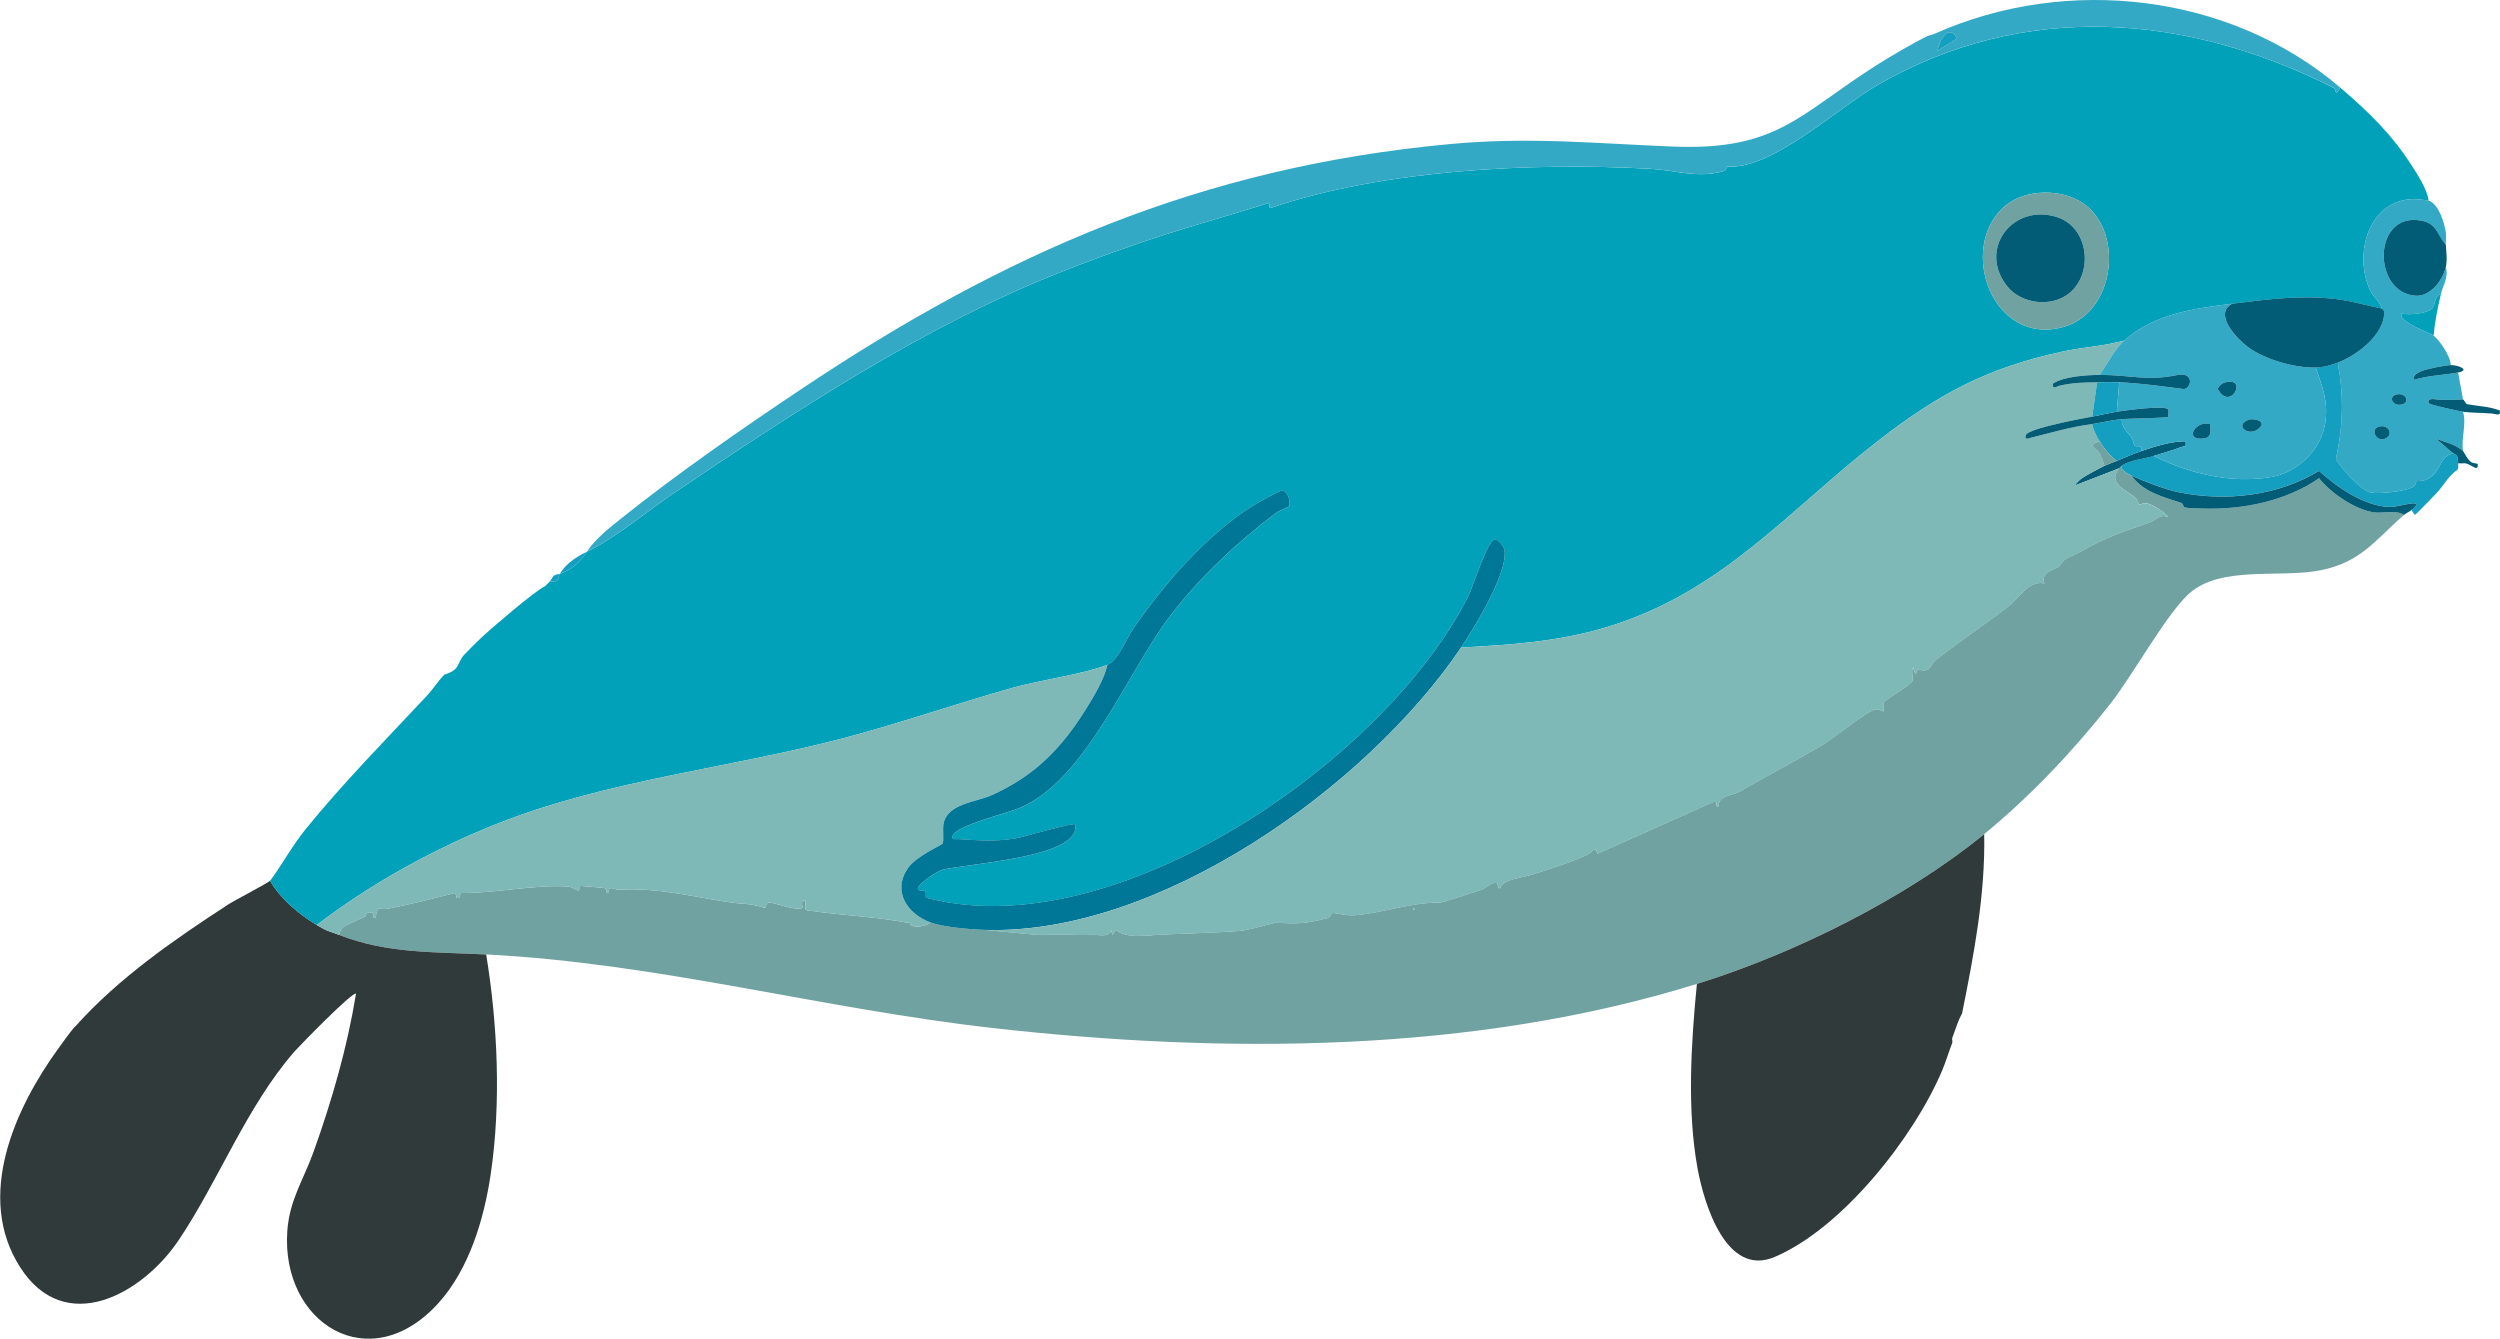 <?xml version="1.0" encoding="UTF-8"?> <svg xmlns="http://www.w3.org/2000/svg" id="_レイヤー_1" data-name="レイヤー_1" version="1.1" viewBox="0 0 1018.03 545.14"><defs><style> .st0 { fill: #01a1b9; } .st1 { fill: #303a3a; } .st2 { fill: #70a2a2; } .st3 { fill: #025c75; } .st4 { fill: #017798; } .st5 { fill: #149ebf; } .st6 { fill: #7fb9b7; } .st7 { fill: #33a9c5; } </style></defs><path class="st2" d="M863.98,189.67c-.74,1.6,2.55,3.33,4,4,4.71,6.69,12.95,8.7,20.21,11.09.84.28.79,1.72,1.49,1.87,1.65.37,5.75.42,7.8.47,16.14.44,33.51-3.14,46.88-12.37,4.67,5.99,14.64,12.73,22.18,13.87,3.98.6,8.9-1.15,12.44,1.06-11.72,10.13-17.35,19.19-33.95,22.55-16.44,3.33-40.58-2.08-53.55,9.45-9.13,8.12-23.08,33.42-32.1,44.9-14.94,19.01-32.68,37.78-51.4,53.1-32.02,26.19-77.49,48.74-117,61-91.21,28.3-192.3,28.59-286.49,17.99-70.16-7.9-135.86-26.33-206.51-29.99-20.97-1.08-40.35-.27-60-8,.67-1.77.97-2.79,2.78-3.76,2.18-1.17,5.37-2.43,7.88-3.64.47-.23.15-2.36,2.84-1.63.92.25-.18,2.47,1.48,2.02.9-5.59,1.2-2.93,4.79-3.6,9.29-1.73,18.5-4.2,27.66-6.46l.57,2.06h.97s.65-2.02.65-2.02c13.61.22,30.47-3.6,43.71-2.61,1.96.15,3.23,1.46,4.19,1.64.49.09.39-1.92.88-1.92.69,0,9.49.8,9.97.94,1.2.35-.06,2.44,1.6,1.97-.42-3.6,2.17-1.22,4.34-1.36,15.88-.97,31.07,3.19,45.15,5.17,6.62.93,6.55.11,14.05,2.2.54.15.36-1.96,1.08-2.08,2.71-.44,11.16,3.63,14.39,2.06.14-.07-1.54-2.71.99-2.99.25,1.09-.65,3.83.59,4.02,13.88,2.08,28.17,2.56,41.92,5.24.45,2.35,6.7,1.42,8.49-.26,5.16,1.87,16.26,2.82,22,3l21.46,2.04c4.69-.06,9.38-.03,14.07-.03,3.32,0,4.35.15,7.96-.02,3.08-.15,7.19,1.41,8.01-2l.51,2.01,1.49-2c4.23,3.79,13.12,2.14,18.9,1.89,10.03-.44,20.69-.72,31.12-1.43,4.11-.28,14.12-3.38,14.93-3.35,9.4.37,11.85.51,21.21-1.94,1.48-.39,1.33-2.04,1.8-2.04,2.43,0,5.58,1.18,9.12.91,11.72-.9,22.36-5.23,35-5.18.89,0,13.66-4.26,16.65-5.16,1.98-.6,3.88-3.22,6.22-2.79,1.1.2-.1,2.6,1.56,2.07.92-3.68,9.18-4.26,13-5.51,7.44-2.42,14.77-4.58,22.07-7.93,2.73-1.25,3.63-4.3,4.43-.55l47.03-21c2.5-.81.51,2.13,2.47,1.98-.82-4.75,5.4-4.59,8.27-6.23,11.43-6.55,23.62-12.89,34.49-19.47,4.38-2.65,17.53-13.46,21.02-14.1,1.38-.25,3.05,1.01,3.22.81.27-.32-.44-2.59.22-3.79.52-.94,10.87-6.84,11.52-8.49.44-1.1-.51-4.14.27-5.72l.99,3,.99-2c5.73,1.37,4.6-1.77,7.48-4.03,9.59-7.52,20.06-14.5,29.75-21.97,3.97-3.07,8.01-10.51,14.29-9.04-1.82-5.11,5.23-5.73,6.27-7.24,2.78-4.01,3.24-2.81,8.46-5.75,10.52-5.92,16.83-7.97,28.3-11.91,2.72-.93,3.93-3.69,7.45-2.07-1.34-1.96-6.05-4.9-8.1-5.5-1.93-.56-3.63.49-3.79.39-.19-.12-.55-2.01-1.58-2.88-3.89-3.3-11.5-5.79-6.53-12,.32-.4.58-.69,1-1ZM575.48,369.67v1c.65-.33.65-.67,0-1Z"></path><path class="st1" d="M109.98,358.67c4.28,7.44,11.72,13.6,19,18,4.71,2.85,4.64,2.29,9,4,19.65,7.73,39.03,6.92,60,8,4.7,28.73,6.1,60.49,1.86,89.36-2.67,18.18-8.78,38.8-21.35,52.65-28.03,30.91-64.19,8.13-61.49-29.49.91-12.66,6.73-21.03,10.73-32.27,7.45-20.87,13.66-42.33,17.24-64.25-1.05-1.37-23.34,21.55-25.02,23.47-19.54,22.41-30.86,52.54-47.17,76.83-14.83,22.09-46.33,39.65-64.62,11s-2.25-64.53,15.81-89.31c1.43-1.97,4.59-6.37,6-8,.3-.35.69-.65,1-1,17.25-19.33,40.43-35.38,62.08-49.42,2.65-1.72,16.33-8.81,16.92-9.58Z"></path><path class="st1" d="M798.98,412.67c-.37.7-.67,1.26-1,2-1.18,2.64-1.95,5.32-3,8-.19.5.2,1.51,0,2-1.41,3.58-2.7,7.91-4,11-11.43,27.22-40.66,64.42-68.32,76.18-19.74,8.39-28.75-21.64-31.38-35.97-4.37-23.81-2.63-51.23-.29-75.21,39.51-12.26,84.98-34.81,117-61,.49,24.68-4.19,48.97-9,73Z"></path><path class="st0" d="M238.98,224.67c11.71-5.61,24.29-16.34,34.94-23.54,49.29-33.31,101.95-68.05,157.03-89.94,19.39-7.71,38.67-14.45,58.7-20.35,8.97-2.64,17.95-5.4,26.9-8.13.7-.01.03,2.26.92,1.96,45.9-15.6,106.37-18.62,154.84-15.91,9.85.55,18.88,3.9,29.23,1.01,1.69-.47,1.5-1.99,1.88-1.96,18.05,1.43,44.69-23.71,61.05-33.14,59.75-34.44,125.76-29.2,185.74,1.08,1.32.66.43,4.07,2.77-.06,11.53,9.86,21.01,19,29.37,32.13,2.54,3.99,5.95,9.27,6.63,13.87-.54-.18-5.42-.64-6.33-.62-18.34.54-24.25,22.64-17.56,37.01,1.46,3.14,3.73,4.17,4.89,7.61-6.18-1.27-12.33-3.11-18.63-3.87-14.56-1.76-27.97.1-42.37,1.87-15.38,1.89-31.83,4.14-44,15-8.17,2.25-16.77,2.69-25.04,4.46-30.75,6.61-50.7,17.35-75.42,36.58-36.76,28.59-63.33,61.46-110.33,75.67-19.49,5.89-39,7.18-59.21,8.29,5.22-7.72,19.66-31.36,17.57-40.04-.31-1.28-2.48-4.18-3.96-3.91-3.06.55-8.8,19.36-10.79,23.27-33.2,65.28-136.71,137.34-212.07,124.43-1.34-.23-8.3-1.64-8.59-1.97-.4-.45.14-2.05-.35-2.59-.51-.56-3.98.41-2.8-1.68,1.08-1.93,7.62-6.54,9.94-7.06,10.91-2.45,48.06-4.68,53.31-14.69.62-1.19.9-2.41.74-3.75-.88-.91-21.39,5.23-24.73,5.76-8.11,1.28-14.68.77-22.79.24-1.11-.07-3.31.55-2.47-1.49,1.7-4.14,22.42-9.07,27.65-11.36,26.69-11.67,43.22-54.61,60.38-77.4,11.87-15.76,27.85-30.73,43.62-42.59,1.34-1.01,5.31-2.38,5.41-2.76.57-2.06-.77-6.64-3.36-6.24-1.01.16-9.6,4.88-11.18,5.87-19.09,11.92-36.18,31.74-48.93,50.06-3.1,4.45-6.16,13.12-10.61,14.9-9.56,3.83-27.1,6.17-38.22,9.28-23.22,6.5-46.02,14.5-69.36,20.64-46.44,12.22-95.81,17.01-140.39,34.61-26.11,10.31-51.78,24.46-74.03,41.47-7.28-4.4-14.72-10.56-19-18,4.78-6.39,9.08-14.39,14.47-21.03,15.36-18.92,32.76-36.56,49.52-54.48,2.28-2.44,4.55-5.99,7.01-8.49,6.65-1.95,5.01-4.78,8-8,1.49-1.61,5.21-5.31,7-7,3.95-3.72,22.07-19.26,26-21,.36-.16.68-.7,1-1,.33-.33.69-.65,1-1,3.93.57,3.06-1.37,4-3,4.92-1.98,7.87-4.3,11-9ZM816.32,84.01c-19.53,16.93-4.84,57.75,24.47,48.97,20-6,24.31-37.6,8.1-49.73-8.82-6.6-24.21-6.49-32.57.76Z"></path><path class="st7" d="M787.98,13.67c53.86-23.97,120.21-16.28,165,22-2.34,4.14-1.45.73-2.77.06-59.99-30.28-126-35.52-185.74-1.08-16.36,9.43-43,34.58-61.05,33.14-.38-.03-.18,1.49-1.88,1.96-10.35,2.89-19.38-.46-29.23-1.01-48.47-2.7-108.94.32-154.84,15.91-.89.3-.21-1.97-.92-1.96-8.95,2.73-17.93,5.49-26.9,8.13-20.03,5.9-39.31,12.64-58.7,20.35-55.08,21.89-107.74,56.63-157.03,89.94-10.65,7.2-23.23,17.93-34.94,23.54,3.59-5.4,9.22-9.73,14.53-13.97,22.66-18.09,48.34-35.89,72.47-52.03,83.26-55.69,163.04-90.59,264.51-99.99,32.62-3.02,59.09-.23,90.95,1.03,42.14,1.66,50.98-12.95,82.54-33.04,5.3-3.38,15.37-9.32,21-12,.54-.26,1.8-.46,3-1ZM796.98,15.65c-3.36-6.21-7.24.45-8,5.01l8-5.01Z"></path><path class="st7" d="M988.98,81.67c4.1,1.39,6.43,9.05,7,13,.22,1.51-.07,3.38,0,5-3.49-3.96-3.57-8.52-9.73-9.77-20.24-4.12-20.39,29.52-2.52,30.53,6.09.34,11.08-6.56,12.24-11.76,1.2,4.59-1.16,7.41-2,11-2.9.9-2.16,4.76-3.68,6.07-2.29,1.98-9.19,2.64-12.31,1.93-1.85,3.22,11.39,7.79,12.99,9,2.5,1.89,7.03,8.56,7,12-1.94.02-10.07,1.56-12,2.5-1.57.77-3.38,1.27-2.99,3.5,5.84-1.81,12.05-1.85,17.99-3l2,11c-3.67-.02-5.72.48-10.52.01-.98-.09-4.26-.79-3.49,1.48.23.68,12.67,3.32,14.01,3.51,1.53,5.09-.83,10.61,0,16-3.02-2.67-6.91-3.57-10.99-5l6.99,6c-4.58.65-5.13,5.65-7.96,8.53-3.35,3.4-6.54,2.5-6.87,2.71-.38.24-.41,1.86-1.85,2.56-3.33,1.61-13.08,2.74-16.76,2.14-3.93-.65-12.14-9.92-14.35-13.61,3-13.54,3.27-25.68.79-39.32,7.72-2.88,19.06-11.48,18.89-20.57-.02-.91-.81-1.19-.89-1.43-1.16-3.44-3.43-4.47-4.89-7.61-6.69-14.37-.78-36.47,17.56-37.01.91-.03,5.79.44,6.33.62ZM975.54,160.73c-3.09.95-1.13,5.12,2.87,3.89,3.09-.95,1.14-5.12-2.87-3.89ZM968.59,173.76c-3.88,1.2-.49,7.18,3.43,4.44,2.61-1.83.29-5.58-3.43-4.44Z"></path><path class="st5" d="M238.98,224.67c-3.13,4.7-6.08,7.02-11,9-.94,1.63-.07,3.57-4,3,.64-.71.88-1.92,2-2.48.76-.38,1.48-.31,2-.52,2.29-3.96,6.62-6.9,11-9Z"></path><path class="st5" d="M221.98,238.67c.28-.39.66-.67,1-1-.32.3-.64.84-1,1Z"></path><path class="st3" d="M995.98,99.67c.13,3,.67,6,0,9-1.16,5.21-6.15,12.11-12.24,11.76-17.88-1.01-17.72-34.65,2.52-30.53,6.15,1.25,6.23,5.81,9.73,9.77Z"></path><path class="st0" d="M990.98,136.67c-1.6-1.21-14.84-5.78-12.99-9,3.11.7,10.02.04,12.31-1.93,1.52-1.31.79-5.17,3.68-6.07-1.31,5.59-2.47,11.3-3,17Z"></path><path class="st3" d="M1002.98,162.67c.41,0,.93,1.78,1.77,1.94,4.37.8,9.03.89,13.24,2.57.38,2.58-1.78,1.32-3.22,1.21-3.75-.3-8.54-.25-11.79-.72-1.33-.19-13.77-2.83-14.01-3.51-.77-2.27,2.5-1.57,3.49-1.48,4.8.46,6.85-.03,10.52-.01Z"></path><path class="st3" d="M997.98,148.67c3.04-.03,8.15,2,3,3-5.94,1.15-12.15,1.18-17.99,3-.38-2.23,1.42-2.73,2.99-3.5,1.93-.94,10.06-2.48,12-2.5Z"></path><path class="st3" d="M998.98,184.67l-6.99-6c4.08,1.43,7.97,2.33,10.99,5,.2.17,1.7,3.21,2.97,4.27s3.04.48,3.04,1.24c.03,3.59-3.08-.96-6.01-.51-.63.1-1.35-.07-2,0-.08-1.84.06-3.25-2-4Z"></path><path class="st5" d="M951.98,147.67c2.48,13.65,2.21,25.78-.79,39.32,2.21,3.69,10.42,12.96,14.35,13.61,3.68.61,13.43-.52,16.76-2.14,1.43-.69,1.46-2.31,1.85-2.56.33-.21,3.52.69,6.87-2.71,2.84-2.88,3.38-7.88,7.96-8.53,2.06.75,1.92,2.16,2,4,.04.92.25,1.83-.28,2.67-3.44,2.15-5.47,6.16-8.09,9.02-1.68,1.84-5.44,5.66-7.61,7.83s-1.47,1.64-3.02-.53c6.49-5.27-5.07-1.19-8.5-1.22-10.32-.07-21.75-7.96-29.14-14.69-17.06,10.29-38.22,12.64-57.56,8.61-5.16-1.08-13.93-4.47-18.8-6.7-1.45-.67-4.74-2.4-4-4,3.26-2.39,9.36-2.82,13-4,14.58,7.24,31.86,11.4,48.05,8.55,10.84-1.91,20.32-11.32,21.86-22.14,1.27-8.87-1.23-14.42-3.91-22.41,3.36-.09,5.91-.85,9-2Z"></path><path class="st3" d="M867.98,193.67c4.86,2.24,13.64,5.63,18.8,6.7,19.34,4.04,40.5,1.69,57.56-8.61,7.39,6.73,18.82,14.62,29.14,14.69,3.43.02,14.98-4.05,8.5,1.22-.92.75-2.11,1.23-3,2-3.54-2.21-8.46-.46-12.44-1.06-7.55-1.14-17.51-7.88-22.18-13.87-13.37,9.23-30.74,12.81-46.88,12.37-2.05-.06-6.15-.1-7.8-.47-.7-.16-.64-1.59-1.49-1.87-7.26-2.4-15.5-4.4-20.21-11.09Z"></path><path class="st6" d="M450.98,270.67c-1.35,5.91-5.39,12.64-8.64,17.86-10.03,16.15-21.06,27.51-38.67,35.33-6.38,2.83-17.85,3.39-19.46,11.53-.45,2.29.25,7.08-.39,8.12-.47.75-10.81,5.03-14.27,10.22-6.25,9.38.06,18.54,9.43,21.93-1.8,1.68-8.04,2.61-8.49.26-13.76-2.67-28.04-3.15-41.92-5.24-1.24-.19-.34-2.93-.59-4.02-2.53.28-.85,2.92-.99,2.99-3.24,1.57-11.68-2.5-14.39-2.06-.72.12-.54,2.23-1.08,2.08-7.5-2.09-7.43-1.27-14.05-2.2-14.08-1.98-29.27-6.14-45.15-5.17-2.17.13-4.76-2.24-4.34,1.36-1.67.47-.4-1.62-1.6-1.97-.48-.14-9.28-.94-9.97-.94-.49,0-.39,2.01-.88,1.92-.97-.18-2.24-1.5-4.19-1.64-13.24-.99-30.1,2.83-43.71,2.61l-.65,2.02h-.97s-.57-2.05-.57-2.05c-9.16,2.26-18.38,4.73-27.66,6.46-3.59.67-3.9-2-4.79,3.6-1.66.45-.56-1.77-1.48-2.02-2.7-.74-2.37,1.4-2.84,1.63-2.51,1.21-5.7,2.47-7.88,3.64-1.82.98-2.11,1.99-2.78,3.76-4.36-1.71-4.29-1.15-9-4,22.25-17.01,47.92-31.16,74.03-41.47,44.58-17.6,93.95-22.39,140.39-34.61,23.34-6.14,46.15-14.14,69.36-20.64,11.12-3.11,28.66-5.45,38.22-9.28Z"></path><path class="st4" d="M450.98,270.67c4.45-1.78,7.51-10.45,10.61-14.9,12.75-18.32,29.84-38.15,48.93-50.06,1.58-.99,10.16-5.71,11.18-5.87,2.59-.4,3.93,4.18,3.36,6.24-.1.38-4.07,1.75-5.41,2.76-15.78,11.86-31.75,26.83-43.62,42.59-17.16,22.79-33.68,65.73-60.38,77.4-5.23,2.29-25.95,7.22-27.65,11.36-.84,2.04,1.36,1.42,2.47,1.49,8.1.53,14.68,1.04,22.79-.24,3.34-.53,23.85-6.68,24.73-5.76.16,1.34-.11,2.56-.74,3.75-5.25,10.01-42.4,12.25-53.31,14.69-2.32.52-8.86,5.14-9.94,7.06-1.17,2.09,2.3,1.12,2.8,1.68s-.05,2.14.35,2.59c.29.33,7.26,1.74,8.59,1.97,75.36,12.91,178.87-59.15,212.07-124.43,1.99-3.91,7.73-22.73,10.79-23.27,1.48-.27,3.66,2.63,3.96,3.91,2.09,8.68-12.36,32.32-17.57,40.04-38.36,56.78-123.09,117.25-194,115-5.74-.18-16.84-1.13-22-3-9.37-3.4-15.69-12.55-9.43-21.93,3.46-5.19,13.8-9.47,14.27-10.22.64-1.04-.06-5.82.39-8.12,1.62-8.15,13.08-8.7,19.46-11.53,17.61-7.82,28.64-19.18,38.67-35.33,3.24-5.22,7.29-11.95,8.64-17.86Z"></path><path class="st3" d="M871.98,183.67c5.7-1.95,11.98-3.9,17.99-3.99.45,2.54-.39,1.8-2,2.45-3.01,1.2-7.63,2.46-11,3.55-3.64,1.18-9.74,1.61-13,4-.42.31-.68.6-1,1l-17.99,6.99c.15-.71,2.34-2.66,2.77-2.94,2.28-1.44,6.77-3.88,9.22-5.06.98-.47,3.51-1.37,5-2,3.23-1.37,6.68-2.87,10-4Z"></path><path class="st6" d="M864.98,138.67c-3.86,3.45-7.02,9.72-10,14-5.46.03-14.54.63-18.99,3.51-.37,2.69,1.52,1.12,2.84.83,5.97-1.29,9.17-1.2,15.16-1.35l-2,14c-3.81.72-26.12,4.78-27.01,7.51-.72,2.24,1.08,1.32,2.08,1.07,9.23-2.28,15.11-4.2,24.93-5.58.49,2.57,1.63,4.8,3,7-5.53,1.84-1.57,2.41-.12,4.85.88,1.47,1.56,3.51,2.12,5.15-2.45,1.18-6.94,3.62-9.22,5.06-.43.27-2.62,2.23-2.77,2.94l17.99-6.99c-4.96,6.21,2.65,8.7,6.53,12,1.03.87,1.39,2.76,1.58,2.88.16.1,1.86-.95,3.79-.39,2.04.6,6.76,3.54,8.1,5.5-3.51-1.62-4.73,1.13-7.45,2.07-11.47,3.94-17.78,6-28.3,11.91-5.22,2.94-5.69,1.73-8.46,5.75-1.04,1.51-8.09,2.14-6.27,7.24-6.29-1.47-10.32,5.97-14.29,9.04-9.69,7.48-20.16,14.45-29.75,21.97-2.88,2.26-1.75,5.4-7.48,4.03l-.99,2-.99-3c-.78,1.58.16,4.62-.27,5.72-.66,1.65-11,7.55-11.52,8.49-.67,1.2.04,3.47-.22,3.79-.17.2-1.84-1.06-3.22-.81-3.49.64-16.64,11.45-21.02,14.1-10.87,6.58-23.05,12.92-34.49,19.47-2.87,1.64-9.09,1.48-8.27,6.23-1.96.14.03-2.79-2.47-1.98l-47.03,21c-.8-3.76-1.7-.71-4.43.55-7.3,3.35-14.63,5.51-22.07,7.93-3.82,1.24-12.08,1.83-13,5.51-1.65.52-.45-1.87-1.56-2.07-2.34-.43-4.24,2.19-6.22,2.79-2.99.9-15.75,5.16-16.65,5.16-12.64-.05-23.27,4.28-35,5.18-3.54.27-6.69-.92-9.12-.91-.47,0-.32,1.65-1.8,2.04-9.36,2.45-11.81,2.31-21.21,1.94-.8-.03-10.81,3.07-14.93,3.35-10.42.71-21.09.99-31.12,1.43-5.78.25-14.67,1.9-18.9-1.89l-1.49,2-.51-2.01c-.81,3.41-4.93,1.86-8.01,2-3.61.17-4.65.03-7.96.02-4.69,0-9.38-.04-14.07.03l-21.46-2.04c70.91,2.25,155.64-58.22,194-115,20.22-1.1,39.73-2.4,59.21-8.29,47-14.21,73.57-47.08,110.33-75.67,24.72-19.23,44.67-29.97,75.42-36.58,8.26-1.78,16.86-2.21,25.04-4.46Z"></path><path class="st6" d="M575.48,369.67c.65.33.65.67,0,1v-1Z"></path><path class="st7" d="M908.98,123.67c-7.75,4.15,1.71,14.05,6.09,17.41,6.78,5.21,19.37,8.81,27.91,8.59,2.69,7.99,5.18,13.54,3.91,22.41-1.54,10.82-11.03,20.23-21.86,22.14-16.2,2.85-33.47-1.31-48.05-8.55,3.37-1.09,7.99-2.34,11-3.55,1.61-.64,2.44.1,2-2.45-6.01.1-12.29,2.05-17.99,3.99.81-2.93-1.96-1.48-2.72-2.22-.56-.54-.51-2.25-1.25-3.27-1.74-2.41-4.01-3.75-4.03-7.51,2.49-.24,18.34-.33,19.01-1-.14-.88.26-2.36-.08-2.91-1.2-1.95-17.85.47-20.93.92l1-12c8.87.37,17.6,1.66,26.38,2.77,3.29-.63,4.02-7.14-2.81-5.71-12.38,2.6-19.44-.13-31.58-.06,2.98-4.28,6.14-10.55,10-14,12.17-10.86,28.62-13.11,44-15ZM905.69,155.85c-1.15.35-2.05,1.43-2.65,2.44,5.23,9.87,12.89-5.53,2.65-2.44ZM915.72,170.9c-6.88,2.5,1.34,8.27,5.25,2.26.48-2.35-4.04-2.7-5.25-2.26ZM899.97,172.67c-5.68-1.61-10.53,6.18-3.6,5.97,4.25-.13,3.91-2.35,3.6-5.97Z"></path><path class="st3" d="M969.98,125.67c.08.24.87.52.89,1.43.17,9.09-11.17,17.69-18.89,20.57-3.09,1.15-5.64,1.91-9,2-8.54.23-21.13-3.37-27.91-8.59-4.37-3.36-13.83-13.26-6.09-17.41,14.4-1.77,27.81-3.63,42.37-1.87,6.3.76,12.45,2.6,18.63,3.87Z"></path><path class="st2" d="M816.32,84.01c8.36-7.24,23.75-7.36,32.57-.76,16.21,12.13,11.9,43.73-8.1,49.73-29.31,8.79-44.01-32.04-24.47-48.97ZM842.67,119.36c10-8.21,7.86-26.76-4.96-30.92-18.14-5.89-32.51,13.2-20.25,28.25,5.84,7.17,18.04,8.56,25.21,2.67Z"></path><path class="st5" d="M796.98,15.65l-8,5.01c.76-4.56,4.64-11.22,8-5.01Z"></path><path class="st3" d="M968.59,173.76c3.71-1.14,6.04,2.61,3.43,4.44-3.91,2.74-7.31-3.24-3.43-4.44Z"></path><path class="st3" d="M975.54,160.73c4.01-1.23,5.96,2.94,2.87,3.89-4.01,1.24-5.96-2.94-2.87-3.89Z"></path><path class="st5" d="M863.98,170.67c.02,3.76,2.29,5.1,4.03,7.51.74,1.03.69,2.74,1.25,3.27.77.74,3.53-.71,2.72,2.22-3.32,1.13-6.77,2.63-10,4-2.71-1.77-5.32-5.3-7-8-1.37-2.2-2.51-4.43-3-7,3.83-.54,8.16-1.63,12-2Z"></path><path class="st3" d="M861.98,167.67c3.08-.45,19.73-2.87,20.93-.92.34.55-.06,2.03.08,2.91-.67.68-16.51.76-19.01,1-3.84.37-8.17,1.46-12,2-9.81,1.39-15.7,3.31-24.93,5.58-1,.25-2.8,1.16-2.08-1.07.88-2.73,23.19-6.79,27.01-7.51,3.15-.59,7.13-1.58,10-2Z"></path><path class="st3" d="M854.98,152.67c12.14-.07,19.19,2.65,31.58.06,6.82-1.43,6.09,5.08,2.81,5.71-8.78-1.11-17.51-2.4-26.38-2.77-2.96-.12-6.03-.07-9,0-5.99.14-9.18.06-15.16,1.35-1.31.28-3.21,1.86-2.84-.83,4.45-2.88,13.53-3.48,18.99-3.51Z"></path><path class="st5" d="M862.98,155.67l-1,12c-2.87.42-6.85,1.41-10,2l2-14c2.97-.07,6.04-.12,9,0Z"></path><path class="st2" d="M861.98,187.67c-1.49.63-4.02,1.53-5,2-.56-1.65-1.25-3.69-2.12-5.15-1.45-2.43-5.41-3,.12-4.85,1.68,2.7,4.29,6.23,7,8Z"></path><path class="st3" d="M905.69,155.85c10.24-3.09,2.58,12.31-2.65,2.44.6-1.01,1.5-2.09,2.65-2.44Z"></path><path class="st3" d="M899.97,172.67c.31,3.62.65,5.84-3.6,5.97-6.93.21-2.08-7.58,3.6-5.97Z"></path><path class="st3" d="M915.72,170.9c1.21-.44,5.73-.09,5.25,2.26-3.91,6.01-12.13.24-5.25-2.26Z"></path><path class="st3" d="M842.67,119.36c-7.17,5.89-19.37,4.5-25.21-2.67-12.26-15.05,2.11-34.14,20.25-28.25,12.82,4.16,14.96,22.71,4.96,30.92Z"></path></svg> 